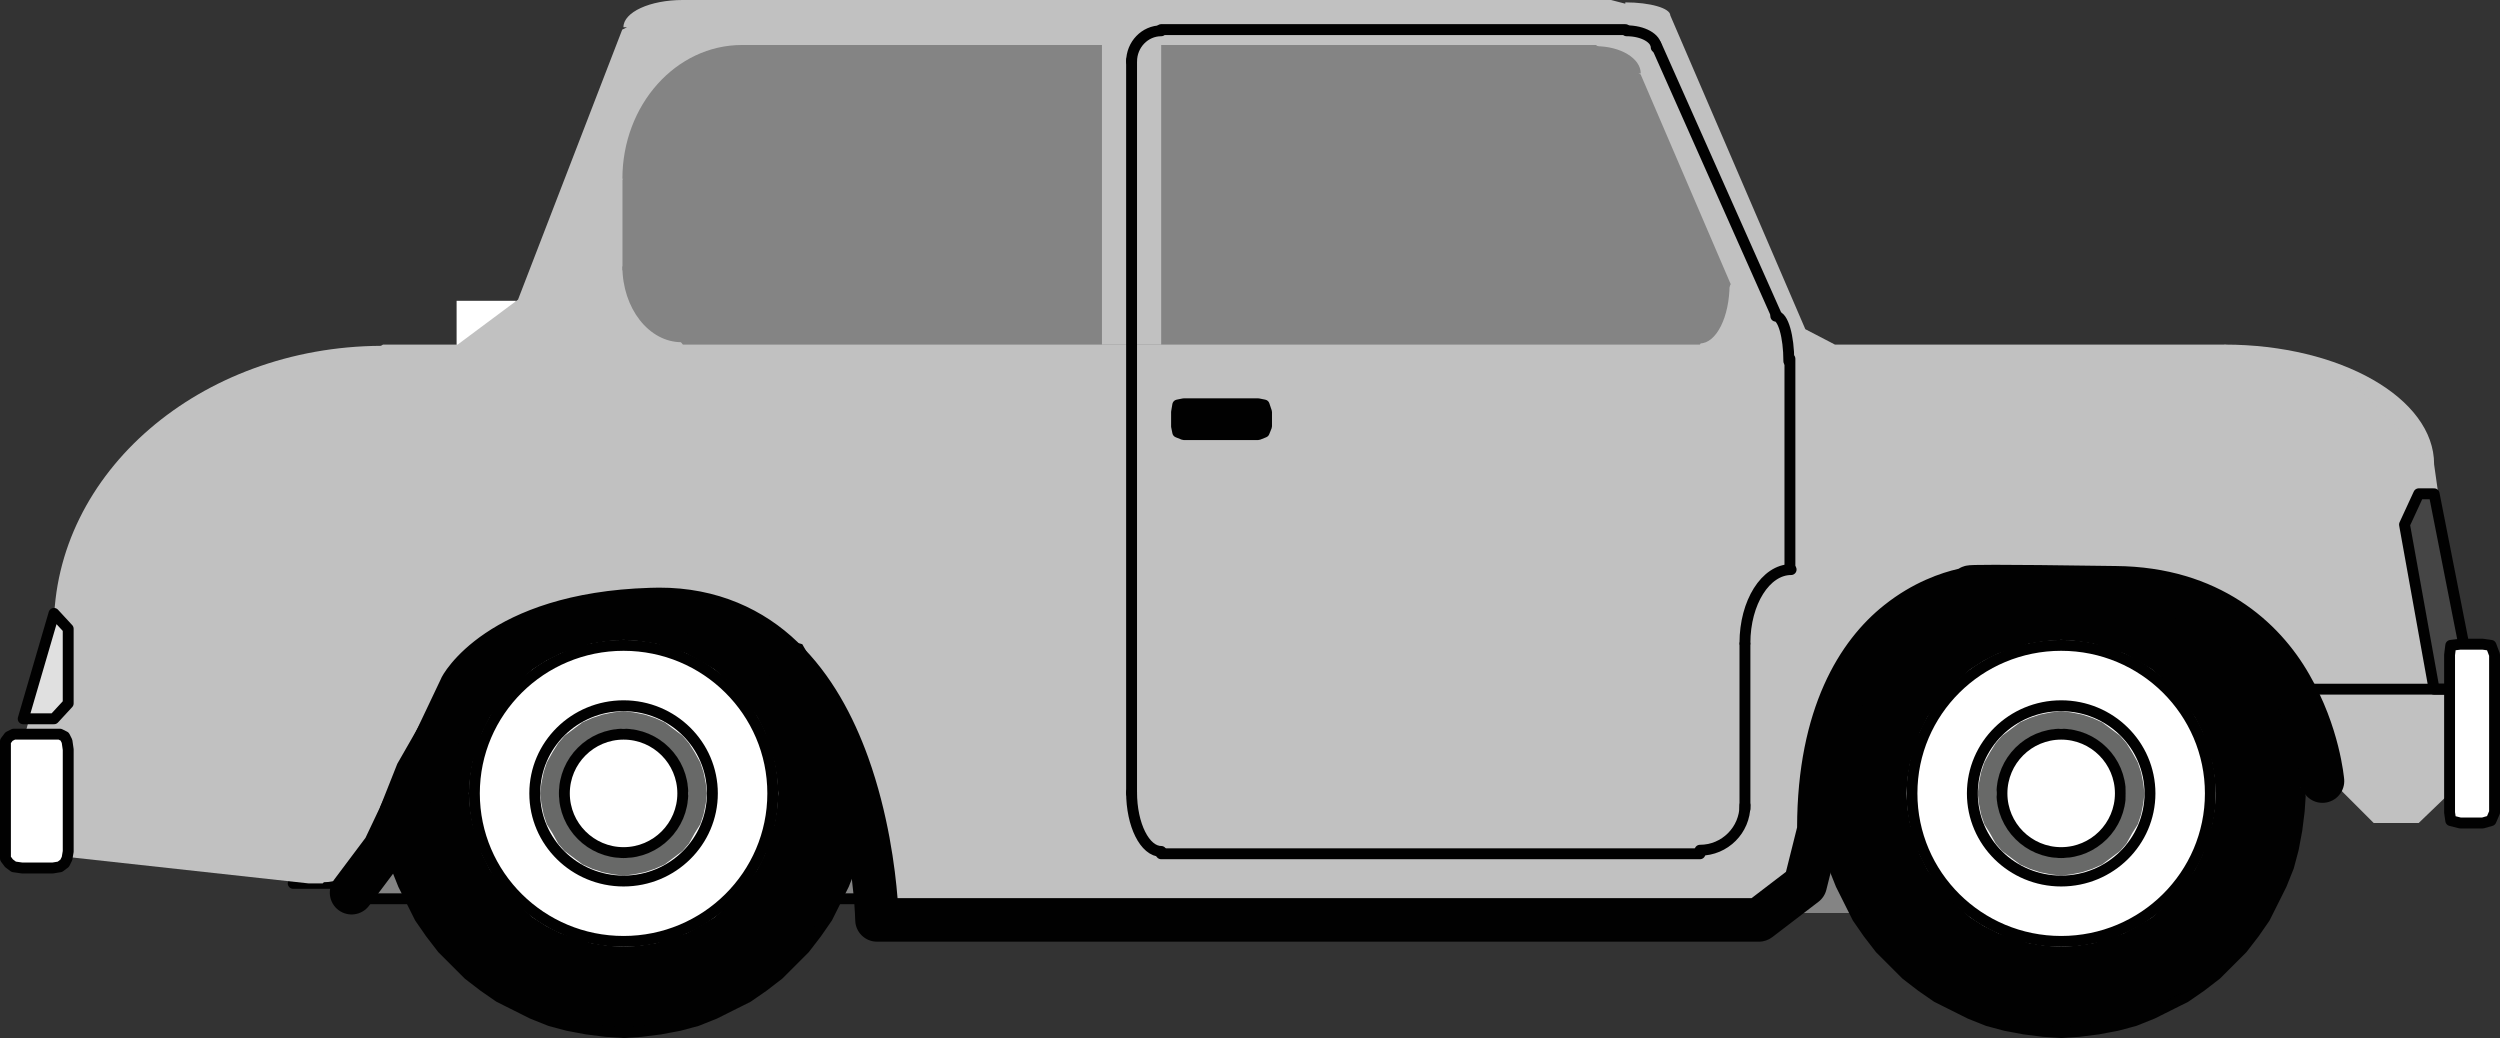 <?xml version="1.0" encoding="UTF-8" standalone="no"?>
<!-- Generator: Adobe Illustrator 13.0.2, SVG Export Plug-In . SVG Version: 6.00 Build 14948)  -->
<svg
    xmlns:rdf="http://www.w3.org/1999/02/22-rdf-syntax-ns#"
    xmlns="http://www.w3.org/2000/svg"
    xmlns:cc="http://web.resource.org/cc/"
    xmlns:xlink="http://www.w3.org/1999/xlink"
    xmlns:dc="http://purl.org/dc/elements/1.1/"
    xmlns:svg="http://www.w3.org/2000/svg"
    xmlns:inkscape="http://www.inkscape.org/namespaces/inkscape"
    xmlns:sodipodi="http://sodipodi.sourceforge.net/DTD/sodipodi-0.dtd"
    xmlns:ns1="http://sozi.baierouge.fr"
    id="Layer_1"
    style="enable-background:new 0 0 229.591 95.33"
    xml:space="preserve"
    viewBox="0 0 229.591 95.33"
    version="1.1"
    y="0px"
    x="0px"
  >
<rect x="0" y="0" width="229.591" height="95.33" fill="#333333" stroke="none"/>
<path
      style="fill:#848484"
      d="m215.28 71.449l-27.514 12.396h-26.101l6.852-17.834 33.061-12.398 8.265 4.133 5.44 13.703z"
  />
<path
      style="fill:#848484"
      d="m81.953 82.541h-48.176l-1.305-1.414h-5.546l10.984-17.835h41.216l2.827 19.249z"
  />
<path
      style="stroke-linejoin:round;stroke:#010101;stroke-linecap:round;fill:none"
      d="m81.953 82.541h-48.176l-1.305-1.414h-5.546l10.984-17.835h41.216l2.827 19.249"
  />
<path
      style="stroke-linejoin:round;stroke:#010101;stroke-linecap:round;fill:#010101"
      d="m211.26 72.862l-0.108-1.631-0.218-1.74-0.326-1.74-0.435-1.631-0.653-1.632-0.76-1.521-0.762-1.523-0.979-1.413-1.088-1.414-1.196-1.196-1.196-1.196-1.414-1.087-1.414-0.979-1.521-0.762-1.523-0.762-1.631-0.652-1.631-0.435-1.74-0.327-1.74-0.217-1.631-0.109-1.631 0.109-1.74 0.217-1.74 0.327-1.631 0.435-1.631 0.652-1.523 0.762-1.522 0.762-1.413 0.979-1.414 1.087-1.196 1.196-1.196 1.196-1.088 1.414-0.979 1.413-0.762 1.523-0.761 1.521-0.652 1.632-0.435 1.631-0.326 1.74-0.219 1.74-0.107 1.631 0.107 1.632 0.219 1.739 0.326 1.74 0.435 1.632 0.652 1.631 0.761 1.522 0.762 1.522 0.979 1.414 1.088 1.413 1.196 1.196 1.196 1.196 1.414 1.087 1.413 0.979 1.522 0.761 1.523 0.762 1.631 0.652 1.631 0.436 1.74 0.326 1.74 0.217 1.631 0.109 1.631-0.109 1.74-0.217 1.74-0.326 1.631-0.436 1.631-0.652 1.523-0.762 1.521-0.761 1.414-0.979 1.414-1.087 1.196-1.196 1.196-1.196 1.088-1.413 0.979-1.414 0.762-1.522 0.76-1.522 0.653-1.631 0.435-1.632 0.326-1.74 0.218-1.739 0.11-1.632z"
  />
<path
      style="stroke-linejoin:round;stroke:#FFFFFF;stroke-linecap:round;fill:#FFFFFF"
      d="m202.99 72.862l-0.108-1.413-0.218-1.306-0.435-1.413-0.436-1.306-0.652-1.305-0.869-1.196-0.871-1.088-0.979-0.979-1.088-0.979-1.305-0.762-1.195-0.652-1.414-0.435-1.305-0.435-1.414-0.219-1.414-0.108-1.414 0.108-1.414 0.219-1.305 0.435-1.414 0.435-1.305 0.652-1.195 0.762-1.088 0.979-0.979 0.979-0.871 1.088-0.869 1.196-0.652 1.305-0.436 1.306-0.436 1.413-0.217 1.306-0.109 1.413 0.109 1.414 0.217 1.305 0.436 1.414 0.436 1.305 0.652 1.306 0.869 1.195 0.871 1.088 0.979 0.979 1.088 0.979 1.195 0.762 1.305 0.652 1.414 0.436 1.305 0.435 1.414 0.218 1.414 0.108 1.414-0.108 1.414-0.218 1.305-0.435 1.414-0.436 1.195-0.652 1.305-0.762 1.088-0.979 0.979-0.979 0.871-1.088 0.869-1.195 0.652-1.306 0.436-1.305 0.435-1.414 0.218-1.305 0.13-1.414z"
  />
<ellipse
      style="stroke-linejoin:round;stroke:#010101;stroke-linecap:round;fill:none"
      cx="189.29"
      rx="13.702"
      cy="72.862"
      ry="13.594"
  />
<path
      style="stroke-linejoin:round;stroke:#FFFFFF;stroke-linecap:round;fill:#686968"
      d="m197.44 72.862l-0.109-0.979-0.217-1.087-0.326-0.979-0.544-0.979-0.544-0.87-0.652-0.762-0.87-0.652-0.87-0.652-0.979-0.436-0.979-0.326-1.088-0.217-0.979-0.109-0.979 0.109-1.088 0.217-0.979 0.326-0.979 0.436-0.87 0.652-0.87 0.652-0.652 0.762-0.544 0.87-0.544 0.979-0.326 0.979-0.217 1.087-0.109 0.979 0.109 0.979 0.217 1.087 0.326 0.979 0.544 0.87 0.544 0.979 0.652 0.762 0.87 0.652 0.87 0.652 0.979 0.436 0.979 0.326 1.088 0.217 0.979 0.109 0.979-0.109 1.088-0.217 0.979-0.326 0.979-0.436 0.87-0.652 0.87-0.652 0.652-0.762 0.544-0.979 0.544-0.87 0.326-0.979 0.217-1.087 0.11-0.979z"
  />
<ellipse
      style="stroke-linejoin:round;stroke:#010101;stroke-linecap:round;fill:none"
      cx="189.29"
      rx="8.156"
      cy="72.862"
      ry="8.048"
  />
<path
      style="stroke-linejoin:round;stroke:#FFFFFF;stroke-linecap:round;fill:#FFFFFF"
      d="m194.73 72.862l-0.109-0.761-0.217-0.87-0.326-0.762-0.436-0.761-0.543-0.652-0.652-0.544-0.762-0.435-0.762-0.327-0.869-0.218-0.762-0.108-0.762 0.108-0.869 0.218-0.762 0.327-0.762 0.435-0.652 0.544-0.543 0.652-0.436 0.761-0.326 0.762-0.217 0.87-0.109 0.761 0.109 0.761 0.217 0.871 0.326 0.761 0.436 0.761 0.543 0.652 0.652 0.545 0.762 0.435 0.762 0.326 0.869 0.218 0.762 0.108 0.762-0.108 0.869-0.218 0.762-0.326 0.762-0.435 0.652-0.545 0.543-0.652 0.436-0.761 0.326-0.761 0.217-0.871 0.11-0.761z"
  />
<circle
      style="stroke-linejoin:round;stroke:#010101;stroke-linecap:round;fill:none"
      cx="189.29"
      r="5.438"
      cy="72.862"
  />
<path
      style="stroke-linejoin:round;stroke:#010101;stroke-linecap:round;fill:#010101"
      d="m79.234 72.862l-0.109-1.631-0.217-1.74-0.326-1.74-0.435-1.631-0.653-1.632-0.761-1.521-0.761-1.523-0.979-1.413-1.087-1.414-1.196-1.196-1.196-1.196-1.414-1.087-1.414-0.979-1.522-0.762-1.522-0.762-1.631-0.652-1.631-0.435-1.74-0.327-1.74-0.217-1.631-0.109-1.631 0.109-1.74 0.217-1.74 0.327-1.631 0.435-1.631 0.652-1.522 0.762-1.522 0.762-1.414 0.979-1.414 1.087-1.196 1.196-1.196 1.196-1.087 1.414-0.979 1.413-0.761 1.523-0.761 1.521-0.652 1.632-0.435 1.631-0.326 1.74-0.218 1.74-0.113 1.631 0.108 1.632 0.218 1.739 0.326 1.74 0.435 1.632 0.652 1.631 0.761 1.522 0.761 1.522 0.979 1.414 1.087 1.413 1.196 1.196 1.196 1.196 1.414 1.087 1.414 0.979 1.522 0.761 1.522 0.762 1.631 0.652 1.631 0.436 1.74 0.326 1.74 0.217 1.631 0.109 1.631-0.109 1.74-0.217 1.74-0.326 1.631-0.436 1.631-0.652 1.522-0.762 1.522-0.761 1.414-0.979 1.414-1.087 1.196-1.196 1.196-1.196 1.087-1.413 0.979-1.414 0.761-1.522 0.761-1.522 0.653-1.631 0.435-1.632 0.326-1.74 0.217-1.739 0.114-1.632z"
  />
<path
      style="stroke-linejoin:round;stroke:#FFFFFF;stroke-linecap:round;fill:#FFFFFF"
      d="m70.969 72.862l-0.109-1.413-0.217-1.306-0.435-1.413-0.435-1.306-0.652-1.305-0.87-1.196-0.87-1.088-0.979-0.979-1.087-0.979-1.305-0.762-1.196-0.652-1.414-0.435-1.305-0.435-1.414-0.219-1.414-0.108-1.414 0.108-1.414 0.219-1.305 0.435-1.414 0.435-1.305 0.652-1.196 0.762-1.088 0.979-0.979 0.979-0.87 1.088-0.87 1.196-0.652 1.305-0.435 1.306-0.435 1.413-0.217 1.306-0.109 1.413 0.109 1.414 0.217 1.305 0.435 1.414 0.435 1.305 0.652 1.306 0.87 1.195 0.87 1.088 0.979 0.979 1.088 0.979 1.196 0.762 1.305 0.652 1.414 0.436 1.305 0.435 1.414 0.218 1.414 0.108 1.414-0.108 1.414-0.218 1.305-0.435 1.414-0.436 1.196-0.652 1.305-0.762 1.087-0.979 0.979-0.979 0.87-1.088 0.87-1.195 0.652-1.306 0.435-1.305 0.435-1.414 0.217-1.305 0.109-1.414z"
  />
<ellipse
      style="stroke-linejoin:round;stroke:#010101;stroke-linecap:round;fill:none"
      cx="57.267"
      rx="13.702"
      cy="72.862"
      ry="13.594"
  />
<path
      style="stroke-linejoin:round;stroke:#FFFFFF;stroke-linecap:round;fill:#686968"
      d="m65.423 72.862l-0.109-0.979-0.218-1.087-0.326-0.979-0.543-0.979-0.544-0.87-0.652-0.762-0.87-0.652-0.87-0.652-0.979-0.436-0.979-0.326-1.087-0.217-0.979-0.109-0.979 0.109-1.087 0.217-0.979 0.326-0.979 0.436-0.87 0.652-0.87 0.652-0.653 0.762-0.543 0.87-0.544 0.979-0.326 0.979-0.217 1.087-0.109 0.979 0.109 0.979 0.217 1.087 0.326 0.979 0.544 0.87 0.543 0.979 0.653 0.762 0.87 0.652 0.87 0.652 0.979 0.436 0.979 0.326 1.087 0.217 0.979 0.109 0.979-0.109 1.087-0.217 0.979-0.326 0.979-0.436 0.87-0.652 0.87-0.652 0.652-0.762 0.544-0.979 0.543-0.87 0.326-0.979 0.218-1.087 0.109-0.979z"
  />
<ellipse
      style="stroke-linejoin:round;stroke:#010101;stroke-linecap:round;fill:none"
      cx="57.267"
      rx="8.156"
      cy="72.862"
      ry="8.048"
  />
<path
      style="stroke-linejoin:round;stroke:#FFFFFF;stroke-linecap:round;fill:#FFFFFF"
      d="m62.705 72.862l-0.109-0.761-0.218-0.87-0.326-0.762-0.435-0.761-0.543-0.652-0.652-0.544-0.762-0.435-0.761-0.327-0.87-0.218-0.761-0.108-0.761 0.108-0.87 0.218-0.761 0.327-0.761 0.435-0.652 0.544-0.544 0.652-0.435 0.761-0.326 0.762-0.218 0.87-0.108 0.761 0.108 0.761 0.218 0.871 0.326 0.761 0.435 0.761 0.544 0.652 0.652 0.545 0.761 0.435 0.761 0.326 0.87 0.218 0.761 0.108 0.761-0.108 0.87-0.218 0.761-0.326 0.762-0.435 0.652-0.545 0.543-0.652 0.435-0.761 0.326-0.761 0.218-0.871 0.109-0.761z"
  />
<circle
      style="stroke-linejoin:round;stroke:#010101;stroke-linecap:round;fill:none"
      cx="57.267"
      r="5.438"
      cy="72.862"
  />
<path
      style="fill:#C1C1C1"
      d="m80.648 82.432c0 1.382 1.217 2.501 2.719 2.501v-2.501h-2.719z"
  />
<path
      style="fill:#C1C1C1"
      d="m29.753 81.018c2.222 0 4.023-1.851 4.023-4.132h-4.023v4.132z"
  />
<path
      style="fill:#C1C1C1"
      d="m223.54 42.629c0-6.066-8.617-10.983-19.248-10.983v10.983h19.25z"
  />
<path
      style="fill:#FFFFFF"
      d="m41.933 31.755c3.003 0 5.438-1.85 5.438-4.133h-5.438v4.133z"
  />
<path
      style="fill:#C1C1C1"
      d="m223.54 42.629l-8.265-8.265-10.983-2.719h-35.779l-2.719-1.414-12.4-28.817c0-0.661-1.851-1.196-4.133-1.196v0.122l-1.31-0.34h-85.26c-3.003 0-5.438 1.12-5.438 2.501h0.335l-0.444 0.218-9.57 24.795-5.546 4.132h-6.851l-0.195 0.113c-16.602 0.091-30.033 11.64-30.033 25.878h0.09l-0.09 0.108-4.132 15.117 2.719 5.546 24.795 2.719h1.305l4.132-4.132 2.719-6.852 5.546-9.679 10.984-4.133h9.679l10.983 2.828 5.438 9.57 1.414 13.811 2.719 2.719h76.995l5.546-4.133 1.414-8.265 4.133-12.397 8.156-6.852h19.248l8.266 4.133 4.132 6.852 2.719 6.852 4.133 4.132h4.132l2.828-2.719 1.305-10.983-2.72-19.25z"
  />
<path
      style="fill:#848484"
      d="m150.68 6.851l8.264 19.249-2.826 5.546h-93.405l-5.546-6.851v-8.265l2.719-6.96 8.265-5.438h78.409l4.13 2.719z"
  />
<path
      style="fill:#848484"
      d="m68.142 4.132c-6.066 0-10.983 5.502-10.983 12.289h10.983v-12.289z"
  />
<path
      style="fill:#848484"
      d="m57.158 24.468c0 3.844 2.435 6.96 5.438 6.96v-6.96h-5.438z"
  />
<path
      style="fill:#848484"
      d="m156.12 31.537c1.501 0 2.719-2.434 2.719-5.438h-2.719v5.438z"
  />
<path
      style="fill:#848484"
      d="m150.68 6.743c0-1.382-1.851-2.501-4.133-2.501v2.501h4.13z"
  />
<path
      style="fill:#FFFFFF"
      d="m0.5 78.191v-10.114l0.326-0.436 0.435-0.218h4.242l0.435 0.218 0.217 0.436 0.109 0.761v9.353l-0.109 0.652-0.217 0.436-0.435 0.326-0.653 0.108h-2.828l-0.761-0.108-0.435-0.326-0.326-0.436v-0.652z"
  />
<path
      style="stroke-linejoin:round;stroke:#010101;stroke-linecap:round;fill:none"
      d="m0.5 78.191v-10.114l0.326-0.436 0.435-0.218h4.242l0.435 0.218 0.217 0.436 0.109 0.761v9.353l-0.109 0.652-0.217 0.436-0.435 0.326-0.653 0.108h-2.828l-0.761-0.108-0.435-0.326-0.326-0.436v-0.652"
  />
<path
      style="fill:#E0E0E0"
      d="m4.958 56.332l-2.828 9.68h2.828l1.305-1.414v-6.852l-1.305-1.414z"
  />
<path
      style="stroke-linejoin:round;stroke:#010101;stroke-linecap:round;fill:none"
      d="m4.958 56.332l-2.828 9.68h2.828l1.305-1.414v-6.852l-1.305-1.414"
  />
<path
      style="fill:#454545"
      d="m226.26 59.16l-2.719-13.812h-1.414l-1.305 2.828 2.719 15.117h2.719v-4.133z"
  />
<path
      style="stroke-linejoin:round;stroke:#010101;stroke-linecap:round;fill:none"
      d="m226.26 59.16l-2.719-13.812h-1.414l-1.305 2.828 2.719 15.117h2.719v-4.133"
  />
<path
      style="fill:#FFFFFF"
      d="m224.96 74.602v-14.464l0.108-0.87 0.87-0.108h2.066l0.762 0.108 0.326 0.87v14.464l-0.326 0.761-0.762 0.218h-2.066l-0.87-0.218-0.11-0.761z"
  />
<path
      style="stroke-linejoin:round;stroke:#010101;stroke-linecap:round;fill:none"
      d="m224.96 74.602v-14.464l0.108-0.87 0.87-0.108h2.066l0.762 0.108 0.326 0.87v14.464l-0.326 0.761-0.762 0.218h-2.066l-0.87-0.218-0.11-0.761"
  />
<path
      style="stroke-linejoin:round;stroke:#010101;stroke-linecap:round;fill:none"
      d="m152.1 4.132l10.983 24.686"
  />
<path
      style="fill:#C1C1C1"
      d="m101.2 31.646v-27.514h5.438v27.514h-5.44z"
  />
<path
      style="stroke-linejoin:round;stroke:#010101;stroke-linecap:round;fill:none"
      d="m106.64 2.828c-1.501 0-2.719 1.266-2.719 2.827"
  />
<path
      style="stroke-linejoin:round;stroke:#010101;stroke-linecap:round;fill:none"
      d="m106.64 2.719h42.63"
  />
<path
      style="stroke-linejoin:round;stroke:#010101;stroke-linecap:round;fill:none"
      d="m152.1 4.35c0-0.841-1.218-1.522-2.719-1.522"
  />
<path
      style="stroke-linejoin:round;stroke:#010101;stroke-linecap:round;fill:none"
      d="m164.28 33.168c0-2.282-0.536-4.132-1.197-4.132"
  />
<path
      style="stroke-linejoin:round;stroke:#010101;stroke-linecap:round;fill:none"
      d="m103.92 5.546v67.315"
  />
<path
      style="stroke-linejoin:round;stroke:#010101;stroke-linecap:round;fill:none"
      d="m164.38 32.951v19.249"
  />
<path
      style="stroke-linejoin:round;stroke:#010101;stroke-linecap:round;fill:none"
      d="m164.49 52.308c-2.342 0-4.241 3.02-4.241 6.742"
  />
<path
      style="stroke-linejoin:round;stroke:#010101;stroke-linecap:round;fill:none"
      d="m160.25 59.16v15.116"
  />
<path
      style="stroke-linejoin:round;stroke:#010101;stroke-linecap:round;fill:none"
      d="m156.12 78.408h-49.481"
  />
<path
      style="fill:#010101"
      d="m108.05 39.15v-1.305l0.109-0.652 0.543-0.109h6.851l0.544 0.109 0.218 0.652v1.305l-0.218 0.543-0.544 0.218h-6.851l-0.543-0.218-0.11-0.543z"
  />
<path
      style="stroke-linejoin:round;stroke:#010101;stroke-linecap:round;fill:none"
      d="m108.05 39.15v-1.305l0.109-0.652 0.543-0.109h6.851l0.544 0.109 0.218 0.652v1.305l-0.218 0.543-0.544 0.218h-6.851l-0.543-0.218-0.11-0.543"
  />
<path
      style="stroke-linejoin:round;stroke:#010101;stroke-linecap:round;fill:none"
      d="m156.12 78.082c2.281 0 4.132-1.85 4.132-4.132"
  />
<path
      style="stroke-linejoin:round;stroke:#010101;stroke-linecap:round;fill:none"
      d="m103.92 72.753c0 3.003 1.217 5.438 2.719 5.438"
  />
<path
      style="stroke-linejoin:round;stroke:#010101;stroke-linecap:round;fill:none"
      d="m224.96 63.292h-12.397"
  />
<g
    >
	<path
        style="fill:#010101"
        d="m80.541 86.48c-1.092 0-1.981-0.873-2-1.965-0.004-0.002-0.014-0.91-0.168-2.475-0.149-1.564-0.437-3.742-0.974-6.146-1.059-4.82-3.177-10.492-6.903-14.027-2.493-2.361-5.598-3.884-9.987-3.9-0.217 0-0.431 0.004-0.65 0.012-12.729 0.505-15.574 5.89-15.775 6.137l-6.988 14.722-0.207 0.343-2.999 4.001c-0.663 0.883-1.917 1.063-2.802 0.399-0.883-0.662-1.061-1.916-0.4-2.799l2.879-3.84 6.919-14.579c0.176-0.532 4.339-7.929 19.223-8.38 0.275-0.012 0.543-0.016 0.8-0.016 5.375-0.016 9.657 2.025 12.751 5.01 3.108 2.983 5.117 6.819 6.47 10.57 1.857 5.179 2.484 10.25 2.698 12.934h78.433l3.156-2.414 1.021-4.081c0.026-10.913 3.903-17.162 7.999-20.41 2.638-2.104 5.241-2.978 6.828-3.339 0.138-0.09 0.238-0.131 0.319-0.168 0.23-0.093 0.323-0.104 0.406-0.121 0.151-0.029 0.218-0.033 0.294-0.04 0.144-0.013 0.276-0.017 0.469-0.022 0.375-0.011 0.949-0.017 1.851-0.017 1.908 0 5.273 0.028 11.113 0.112 9.459 0.086 15.015 5.127 17.763 9.963 2.797 4.835 3.179 9.452 3.201 9.615 0.094 1.102-0.723 2.07-1.823 2.164-1.101 0.096-2.068-0.721-2.162-1.822-0.004 0-0.017-0.186-0.082-0.613-0.066-0.426-0.183-1.053-0.373-1.807-0.38-1.511-1.06-3.535-2.22-5.527-2.377-3.977-6.32-7.811-14.361-7.974-5.829-0.083-9.187-0.112-11.056-0.11-0.406 0-0.743 0-1.019 0.003-0.161 0.056-0.333 0.091-0.511 0.103 0 0.003 0 0-0.066 0.009-0.072 0.009-0.19 0.022-0.351 0.052-0.321 0.057-0.802 0.158-1.389 0.342-1.17 0.367-2.752 1.053-4.328 2.319-3.126 2.542-6.471 7.349-6.504 17.534l-0.06 0.484-1.25 5c-0.109 0.439-0.364 0.828-0.725 1.104l-4.249 3.251c-0.348 0.263-0.778 0.411-1.216 0.411h-80.989v-0.002zm-36.458-22.363c-0.001 0-0.001 0 0 0z"
    />
</g
  >
</svg
>
